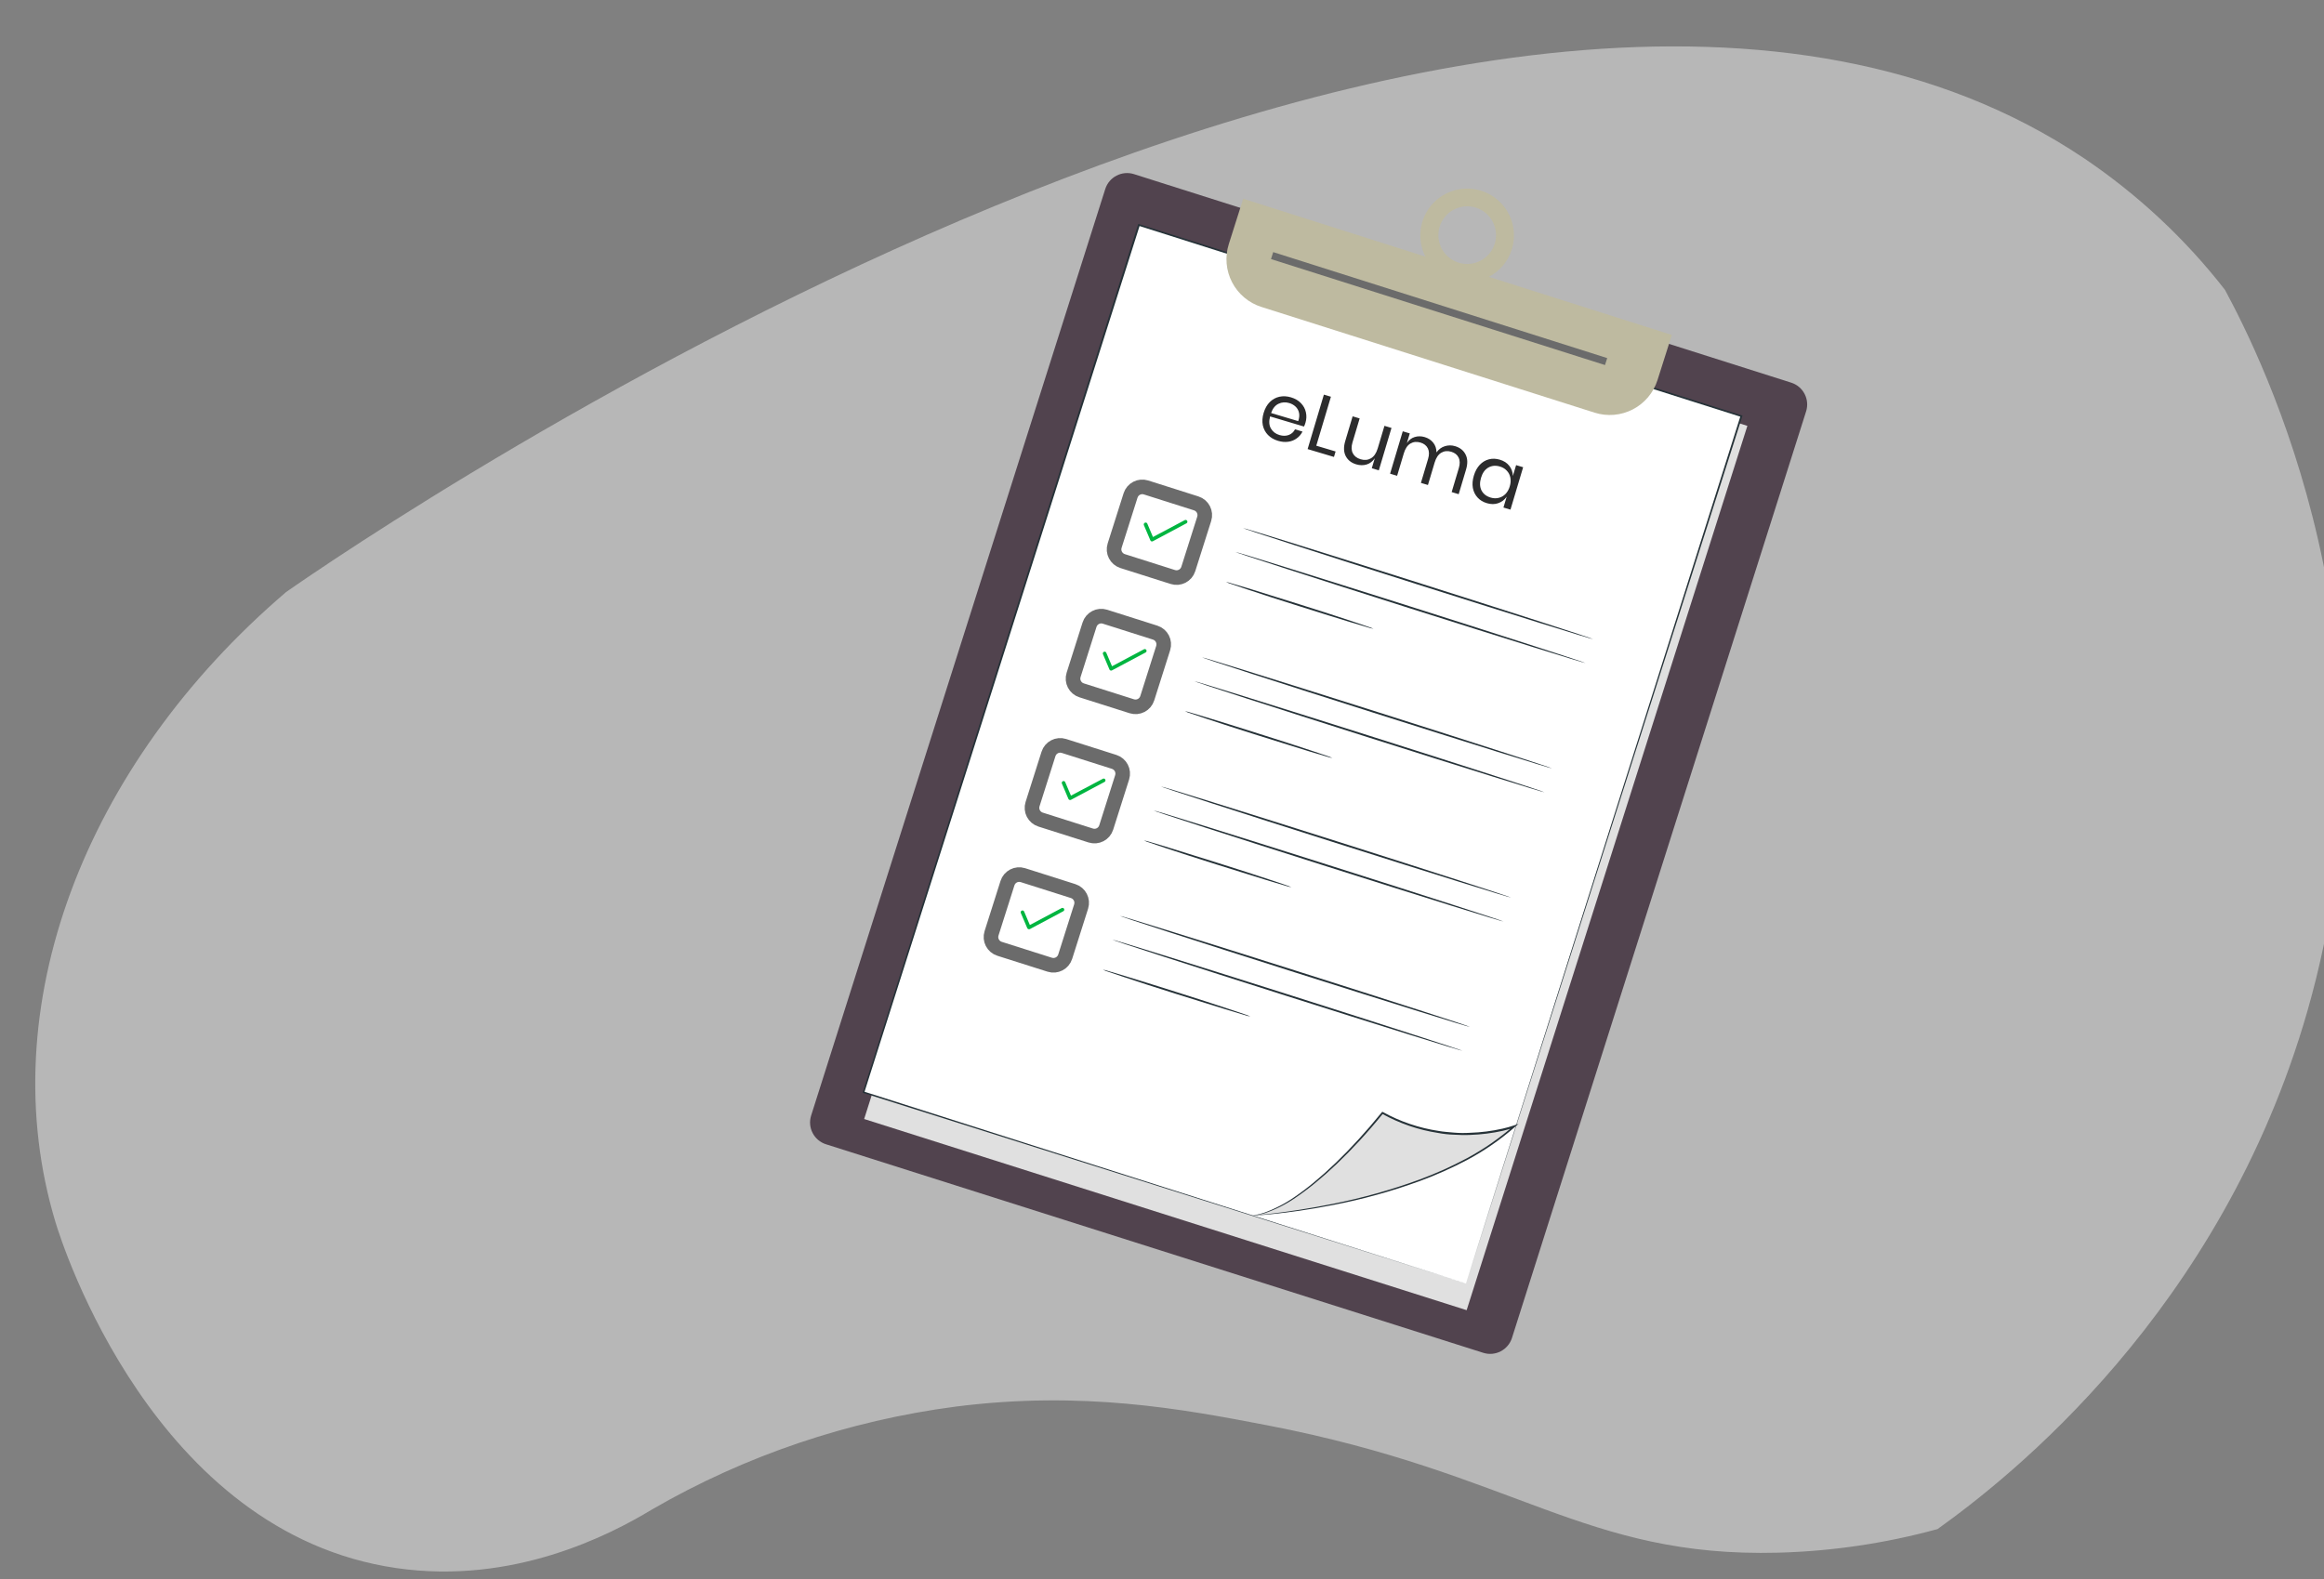 <svg xmlns="http://www.w3.org/2000/svg" width="490" height="333" viewBox="0 0 490 333" fill="none"><rect x="0" y="0" width="490" height="333" fill="#808080" stroke="none"/><path opacity="0.5" d="M60.31 124.869C77.227 113.044 315.352 -49.92 439.451 33.405C450.797 41.076 460.815 50.438 469.123 61.133C476.72 75.239 508.226 137.459 486.506 213.216C468.299 276.724 423.557 311.712 408.52 322.474C397.607 325.471 386.331 327.144 374.952 327.455C334.075 328.522 319.812 310.731 267.174 300.585C249.206 297.125 228.228 293.255 201.536 296.641C178.839 299.615 157.064 306.987 137.517 318.317C128.438 323.822 108.143 334.247 83.628 330.71C32.449 323.343 13.089 262.381 11.696 257.749C-1.876 212.718 17.668 161.326 60.31 124.869Z" fill="#EFEFEF"></path><g clip-path="url(#clip0)"><path d="M377.664 80.701L239.097 36.724C236.556 35.918 233.842 37.324 233.036 39.865L171.023 235.263C170.216 237.804 171.622 240.517 174.163 241.324L312.73 285.301C315.271 286.107 317.985 284.701 318.791 282.16L380.805 86.763C381.611 84.222 380.205 81.508 377.664 80.701Z" fill="#51434E"></path><path d="M368.422 89.814L241.391 49.498L182.202 235.994L309.234 276.31L368.422 89.814Z" fill="#E0E0E0"></path><path d="M367.145 87.767L240.113 47.451L182.055 230.386L309.086 270.702L367.145 87.767Z" fill="white"></path><path d="M309.097 270.685C309.581 269.16 332.828 195.667 366.978 87.704L367.1 87.924L240.078 47.611L240.326 47.482C218.527 116.168 198.384 179.637 182.232 230.401L182.131 230.198L309.103 270.666L182.034 230.503L181.878 230.454L181.92 230.322C198.035 179.546 218.176 116.083 239.944 47.382L239.996 47.217L367.394 87.649L367.339 87.823C332.961 195.72 309.578 269.17 309.097 270.685Z" fill="#263238"></path><path d="M264.033 256.382C264.033 256.382 300.616 254.317 319.279 237.559C314.691 238.985 309.862 239.467 305.083 238.976C300.304 238.486 295.673 237.032 291.471 234.704C291.471 234.704 275.507 255.032 264.033 256.382Z" fill="#E0E0E0"></path><path d="M264.033 256.382L264.669 256.253C265.304 256.125 265.931 255.959 266.546 255.756C268.831 254.932 270.997 253.809 272.987 252.415C278.161 248.904 284.708 242.764 291.329 234.597L291.429 234.478L291.565 234.521C295.211 236.538 299.188 237.888 303.308 238.507C304.383 238.709 305.483 238.752 306.596 238.867C307.716 238.963 308.841 238.974 309.962 238.9C312.268 238.827 314.562 238.534 316.811 238.024C317.625 237.843 318.428 237.617 319.217 237.347L320.189 236.993L319.415 237.669C316.384 240.319 313.066 242.62 309.522 244.529C306.227 246.283 302.816 247.808 299.312 249.092C293.399 251.242 287.325 252.921 281.147 254.114C275.895 255.145 271.604 255.694 268.637 256.005C267.153 256.161 265.996 256.25 265.215 256.297L264.327 256.352C264.224 256.361 264.121 256.359 264.018 256.347C264.119 256.328 264.222 256.315 264.325 256.31L265.24 256.248C266.017 256.168 267.164 256.061 268.651 255.88C271.599 255.516 275.881 254.928 281.117 253.866C287.263 252.644 293.306 250.951 299.192 248.801C302.672 247.521 306.058 246 309.326 244.249C312.84 242.351 316.133 240.068 319.145 237.444L319.347 237.767C318.542 238.045 317.722 238.281 316.891 238.474C314.617 238.981 312.299 239.274 309.97 239.348C308.822 239.408 307.683 239.357 306.562 239.302C305.446 239.266 304.336 239.143 303.239 238.936C299.079 238.3 295.066 236.926 291.389 234.88L291.612 234.831C284.975 243.015 278.331 249.119 273.129 252.605C271.117 253.996 268.919 255.097 266.601 255.877C265.765 256.136 264.904 256.306 264.033 256.382V256.382Z" fill="#263238"></path><path d="M252.211 106.16L241.631 102.802C240.264 102.368 238.805 103.125 238.371 104.491L235.013 115.072C234.579 116.438 235.336 117.898 236.702 118.332L247.283 121.689C248.649 122.123 250.109 121.367 250.543 120L253.9 109.42C254.334 108.053 253.578 106.594 252.211 106.16Z" stroke="#6B6B6B" stroke-width="3.08" stroke-miterlimit="10"></path><path d="M242.766 114.177C242.717 114.159 242.672 114.13 242.635 114.094C242.598 114.057 242.568 114.012 242.549 113.964L241.179 110.743C241.142 110.649 241.143 110.544 241.182 110.451C241.221 110.358 241.296 110.284 241.389 110.245C241.432 110.222 241.479 110.208 241.528 110.203C241.576 110.199 241.625 110.204 241.672 110.219C241.718 110.234 241.761 110.258 241.798 110.289C241.835 110.321 241.866 110.36 241.888 110.403V110.403L243.095 113.256L249.804 109.689C249.848 109.666 249.897 109.652 249.947 109.648C249.996 109.644 250.046 109.65 250.094 109.665C250.142 109.68 250.186 109.704 250.224 109.736C250.262 109.768 250.294 109.808 250.317 109.852C250.34 109.897 250.354 109.945 250.358 109.995C250.362 110.045 250.357 110.095 250.342 110.142C250.326 110.19 250.302 110.234 250.27 110.272C250.238 110.311 250.198 110.342 250.154 110.365V110.365L243.115 114.122C243.064 114.156 243.007 114.178 242.947 114.187C242.886 114.196 242.825 114.193 242.766 114.177V114.177Z" fill="#00B540"></path><path d="M335.894 134.795C335.86 134.903 319.307 129.738 298.932 123.271C278.557 116.805 262.05 111.478 262.085 111.37C262.119 111.262 278.667 116.425 299.051 122.895C319.436 129.364 335.93 134.682 335.894 134.795Z" fill="#263238"></path><path d="M289.585 132.603C289.162 132.531 288.745 132.425 288.339 132.286L284.984 131.288C282.151 130.425 278.267 129.219 273.977 127.857C269.686 126.495 265.791 125.259 262.995 124.31L259.679 123.19C259.269 123.07 258.869 122.917 258.483 122.733C258.906 122.799 259.321 122.905 259.724 123.049L263.081 124.041C265.903 124.937 269.796 126.116 274.096 127.481C278.396 128.845 282.277 130.077 285.069 131.02L288.384 132.145C288.798 132.26 289.2 132.414 289.585 132.603V132.603Z" fill="#263238"></path><path d="M334.292 139.833C334.261 139.932 317.706 134.776 297.33 128.31C276.955 121.843 260.452 116.507 260.483 116.408C260.515 116.31 277.065 121.464 297.45 127.933C317.835 134.403 334.321 139.744 334.292 139.833Z" fill="#263238"></path><path d="M243.559 133.418L232.978 130.06C231.612 129.626 230.152 130.382 229.719 131.749L226.361 142.329C225.927 143.696 226.683 145.156 228.05 145.589L238.63 148.947C239.997 149.381 241.456 148.625 241.89 147.258L245.248 136.678C245.682 135.311 244.926 133.851 243.559 133.418Z" stroke="#6B6B6B" stroke-width="3.08" stroke-miterlimit="10"></path><path d="M234.128 141.398C234.08 141.381 234.036 141.353 234 141.316C233.964 141.28 233.937 141.236 233.92 141.187L232.553 137.957C232.515 137.864 232.515 137.76 232.553 137.668C232.591 137.575 232.664 137.501 232.757 137.462C232.802 137.442 232.851 137.432 232.901 137.431C232.951 137.43 233 137.439 233.046 137.458C233.093 137.476 233.135 137.504 233.17 137.539C233.206 137.574 233.234 137.615 233.253 137.661L234.462 140.51L241.171 136.943C241.256 136.89 241.358 136.873 241.456 136.895C241.554 136.917 241.639 136.977 241.692 137.062C241.745 137.148 241.762 137.251 241.74 137.349C241.717 137.448 241.657 137.533 241.572 137.588L241.522 137.614L234.486 141.362C234.434 141.396 234.374 141.417 234.312 141.424C234.249 141.43 234.186 141.421 234.128 141.398V141.398Z" fill="#00B540"></path><path d="M327.242 162.052C327.209 162.156 310.655 156.995 290.28 150.529C269.904 144.062 253.4 138.731 253.432 138.628C253.465 138.524 270.014 143.683 290.399 150.153C310.784 156.622 327.273 161.954 327.242 162.052Z" fill="#263238"></path><path d="M280.932 159.862C280.509 159.789 280.093 159.683 279.687 159.544L276.332 158.547C273.509 157.651 269.615 156.477 265.324 155.115C261.034 153.754 257.138 152.517 254.343 151.568L251.027 150.448C250.617 150.328 250.217 150.175 249.831 149.991C250.253 150.059 250.669 150.162 251.075 150.298L254.428 151.3C257.263 152.158 261.144 153.374 265.444 154.739C269.744 156.104 273.625 157.335 276.417 158.278L279.735 159.393C280.146 159.517 280.546 159.674 280.932 159.862V159.862Z" fill="#263238"></path><path d="M325.644 167.091C325.613 167.19 309.057 162.034 288.682 155.568C268.307 149.101 251.803 143.765 251.835 143.666C251.866 143.567 268.417 148.722 288.801 155.191C309.186 161.661 325.678 166.983 325.644 167.091Z" fill="#263238"></path><path d="M234.907 160.676L224.326 157.318C222.959 156.884 221.5 157.64 221.066 159.007L217.708 169.587C217.275 170.954 218.031 172.413 219.398 172.847L229.978 176.205C231.345 176.639 232.804 175.883 233.238 174.516L236.596 163.935C237.03 162.569 236.273 161.109 234.907 160.676Z" stroke="#6B6B6B" stroke-width="3.08" stroke-miterlimit="10"></path><path d="M225.469 168.689C225.422 168.669 225.379 168.64 225.343 168.603C225.308 168.566 225.28 168.522 225.263 168.473L223.894 165.248C223.856 165.154 223.856 165.05 223.895 164.956C223.933 164.863 224.006 164.788 224.099 164.748C224.145 164.728 224.194 164.717 224.244 164.717C224.294 164.716 224.344 164.726 224.39 164.745C224.436 164.764 224.478 164.792 224.513 164.827C224.548 164.863 224.576 164.905 224.594 164.952V164.952L225.804 167.796L232.506 164.252C232.548 164.225 232.594 164.206 232.644 164.197C232.693 164.188 232.743 164.189 232.792 164.2C232.841 164.212 232.887 164.232 232.927 164.262C232.968 164.291 233.002 164.328 233.027 164.371C233.08 164.456 233.098 164.559 233.075 164.657C233.053 164.754 232.993 164.839 232.908 164.893L232.859 164.919L225.823 168.667C225.77 168.698 225.71 168.716 225.649 168.72C225.587 168.724 225.526 168.713 225.469 168.689V168.689Z" fill="#00B540"></path><path d="M318.597 189.292C318.564 189.395 302.01 184.235 281.635 177.768C261.26 171.302 244.755 165.97 244.788 165.867C244.821 165.763 261.37 170.922 281.755 177.392C302.139 183.861 318.625 189.202 318.597 189.292Z" fill="#263238"></path><path d="M272.284 187.115C271.861 187.042 271.444 186.936 271.038 186.797L267.682 185.804C264.859 184.908 260.966 183.73 256.676 182.368C252.385 181.006 248.49 179.77 245.693 178.826L242.379 177.701C241.968 177.581 241.568 177.428 241.182 177.244C241.604 177.316 242.019 177.42 242.425 177.555L245.778 178.557C248.601 179.453 252.495 180.627 256.795 181.992C261.095 183.356 264.976 184.588 267.767 185.536L271.085 186.651C271.496 186.775 271.896 186.93 272.284 187.115Z" fill="#263238"></path><path d="M316.996 194.34C316.961 194.448 300.409 189.283 280.034 182.816C259.658 176.35 243.152 171.023 243.186 170.915C243.221 170.807 259.768 175.97 280.153 182.44C300.538 188.909 317.027 194.241 316.996 194.34Z" fill="#263238"></path><path d="M226.258 187.924L215.678 184.566C214.311 184.132 212.852 184.889 212.418 186.255L209.06 196.836C208.626 198.202 209.382 199.662 210.749 200.096L221.33 203.454C222.696 203.887 224.156 203.131 224.589 201.764L227.947 191.184C228.381 189.817 227.625 188.358 226.258 187.924Z" stroke="#6B6B6B" stroke-width="3.08" stroke-miterlimit="10"></path><path d="M216.815 195.947C216.723 195.913 216.646 195.846 216.6 195.759L215.23 192.538C215.193 192.444 215.194 192.338 215.233 192.244C215.273 192.15 215.347 192.075 215.441 192.036C215.532 191.998 215.634 191.998 215.725 192.035C215.816 192.071 215.889 192.142 215.928 192.232V192.232L217.138 195.076L223.847 191.509C223.891 191.486 223.939 191.472 223.989 191.467C224.038 191.463 224.088 191.468 224.135 191.483C224.182 191.498 224.226 191.523 224.264 191.555C224.302 191.587 224.333 191.626 224.355 191.67V191.67C224.399 191.758 224.407 191.86 224.377 191.954C224.348 192.048 224.282 192.127 224.196 192.173V192.173L217.155 195.935C217.048 195.984 216.926 195.988 216.815 195.947V195.947Z" fill="#00B540"></path><path d="M309.935 216.578C309.903 216.681 293.349 211.521 272.973 205.054C252.598 198.588 236.093 193.256 236.126 193.153C236.159 193.049 252.71 198.204 273.094 204.673C293.479 211.143 309.977 216.446 309.935 216.578Z" fill="#263238"></path><path d="M263.632 214.373C263.209 214.301 262.792 214.194 262.386 214.055L259.033 213.053C256.21 212.157 252.314 210.988 248.024 209.626C243.733 208.265 239.838 207.028 237.044 206.074L233.726 204.959C233.316 204.84 232.916 204.687 232.53 204.502C232.952 204.57 233.368 204.674 233.772 204.814L237.126 205.816C239.961 206.674 243.843 207.885 248.143 209.25C252.443 210.615 256.324 211.847 259.115 212.794L262.432 213.909C262.845 214.029 263.246 214.184 263.632 214.373V214.373Z" fill="#263238"></path><path d="M308.343 221.597C308.31 221.701 291.756 216.54 271.381 210.074C251.006 203.607 234.501 198.276 234.534 198.173C234.567 198.069 251.116 203.228 271.501 209.698C291.885 216.167 308.37 221.513 308.343 221.597Z" fill="#263238"></path><path d="M262.121 41.908L259.086 51.472C258.666 52.794 258.51 54.185 258.628 55.567C258.746 56.948 259.135 58.293 259.773 59.524C260.411 60.756 261.285 61.849 262.346 62.742C263.407 63.635 264.633 64.31 265.955 64.729L336.212 87.027C338.881 87.874 341.778 87.626 344.265 86.338C346.752 85.05 348.625 82.828 349.474 80.159L352.494 70.642L262.121 41.908Z" fill="#BEBAA0"></path><path d="M306.351 59.053C304.49 58.462 302.846 57.333 301.627 55.808C300.407 54.283 299.668 52.431 299.501 50.486C299.335 48.54 299.749 46.589 300.691 44.879C301.634 43.169 303.062 41.777 304.795 40.879C306.529 39.981 308.49 39.617 310.43 39.833C312.37 40.049 314.203 40.836 315.696 42.094C317.19 43.351 318.276 45.024 318.819 46.899C319.362 48.775 319.337 50.769 318.746 52.63C317.954 55.125 316.203 57.204 313.879 58.408C311.554 59.613 308.846 59.845 306.351 59.053V59.053ZM311.191 43.801C310.046 43.436 308.818 43.42 307.663 43.753C306.508 44.087 305.478 44.755 304.703 45.674C303.928 46.593 303.444 47.722 303.31 48.916C303.177 50.111 303.401 51.319 303.954 52.386C304.507 53.453 305.364 54.333 306.417 54.913C307.47 55.492 308.672 55.747 309.869 55.644C311.067 55.541 312.207 55.085 313.146 54.334C314.084 53.583 314.779 52.57 315.141 51.424C315.629 49.889 315.486 48.223 314.746 46.793C314.006 45.362 312.728 44.285 311.193 43.796L311.191 43.801Z" fill="#BEBAA0"></path><path d="M268.215 53.904L338.637 76.254" stroke="#6B6B6B" stroke-width="1.54" stroke-miterlimit="10"></path><path d="M275.248 89.162C275.154 89.477 275.051 89.742 274.94 89.957L267.789 87.821C267.516 88.852 267.576 89.703 267.966 90.376C268.368 91.052 268.965 91.508 269.757 91.745C270.474 91.959 271.125 91.958 271.71 91.742C272.309 91.519 272.753 91.119 273.043 90.544L274.623 91.015C274.33 91.602 273.92 92.083 273.394 92.458C272.879 92.837 272.282 93.072 271.604 93.165C270.926 93.259 270.212 93.193 269.463 92.969C268.605 92.713 267.9 92.302 267.347 91.735C266.795 91.168 266.431 90.485 266.255 89.688C266.094 88.882 266.152 88.013 266.431 87.079C266.71 86.145 267.138 85.386 267.715 84.801C268.302 84.219 268.982 83.843 269.755 83.671C270.528 83.5 271.343 83.543 272.201 83.799C273.07 84.058 273.769 84.468 274.3 85.028C274.841 85.592 275.188 86.234 275.339 86.953C275.502 87.676 275.472 88.412 275.248 89.162ZM273.72 88.812C273.95 88.159 274.007 87.573 273.89 87.053C273.774 86.533 273.53 86.1 273.161 85.753C272.791 85.406 272.351 85.156 271.841 85.004C271.027 84.761 270.266 84.812 269.56 85.157C268.857 85.491 268.338 86.14 268.003 87.105L273.72 88.812ZM277.531 93.995L281.603 95.211L281.258 96.367L275.703 94.709L279.132 83.225L280.615 83.667L277.531 93.995ZM293.386 90.248L290.716 99.191L289.233 98.749L289.861 96.647C289.415 97.307 288.841 97.744 288.138 97.96C287.449 98.168 286.719 98.157 285.948 97.927C284.916 97.619 284.179 97.038 283.736 96.185C283.296 95.32 283.263 94.263 283.636 93.014L285.192 87.802L286.674 88.244L285.162 93.31C284.896 94.201 284.918 94.959 285.228 95.583C285.542 96.197 286.089 96.621 286.871 96.855C287.686 97.098 288.415 97.032 289.059 96.656C289.707 96.27 290.182 95.572 290.483 94.562L291.903 89.806L293.386 90.248ZM306.8 94.094C307.842 94.405 308.578 94.991 309.007 95.853C309.45 96.706 309.483 97.763 309.107 99.023L307.555 104.219L306.073 103.777L307.586 98.711C307.848 97.831 307.832 97.093 307.537 96.496C307.253 95.903 306.736 95.494 305.987 95.27C305.205 95.037 304.497 95.109 303.864 95.488C303.245 95.859 302.786 96.544 302.487 97.543L301.072 102.283L299.59 101.841L301.102 96.775C301.365 95.895 301.349 95.157 301.054 94.56C300.759 93.964 300.242 93.555 299.504 93.335C298.711 93.098 297.998 93.169 297.365 93.547C296.745 93.918 296.286 94.603 295.988 95.603L294.573 100.343L293.09 99.9L295.761 90.957L297.243 91.4L296.635 93.436C297.063 92.795 297.609 92.373 298.273 92.169C298.951 91.957 299.654 91.96 300.382 92.177C301.142 92.404 301.74 92.796 302.178 93.352C302.629 93.901 302.862 94.586 302.877 95.406C303.344 94.753 303.929 94.319 304.632 94.103C305.339 93.876 306.061 93.873 306.8 94.094ZM316.226 96.944C317.095 97.203 317.763 97.639 318.231 98.252C318.709 98.868 318.959 99.575 318.981 100.374L319.662 98.094L321.144 98.536L318.474 107.479L316.992 107.037L317.673 104.756C317.216 105.412 316.619 105.867 315.882 106.12C315.155 106.376 314.357 106.374 313.488 106.115C312.695 105.878 312.045 105.483 311.536 104.929C311.027 104.375 310.696 103.702 310.541 102.911C310.401 102.112 310.471 101.246 310.75 100.312C311.029 99.378 311.446 98.615 312.001 98.024C312.566 97.436 313.214 97.05 313.943 96.865C314.673 96.681 315.434 96.707 316.226 96.944ZM316.256 98.39C315.344 98.117 314.523 98.192 313.794 98.613C313.079 99.026 312.569 99.743 312.265 100.764C311.96 101.785 311.991 102.67 312.359 103.418C312.741 104.159 313.388 104.666 314.301 104.938C314.887 105.113 315.449 105.133 315.986 104.998C316.534 104.866 317.011 104.594 317.418 104.183C317.828 103.762 318.13 103.225 318.324 102.573C318.519 101.922 318.56 101.307 318.449 100.73C318.337 100.153 318.087 99.664 317.698 99.264C317.323 98.856 316.842 98.565 316.256 98.39Z" fill="#2C2C2D"></path></g><defs><clipPath id="clip0"><rect width="155.032" height="233.461" fill="white" transform="translate(240.184 17.34) rotate(17.608)"></rect></clipPath></defs></svg>